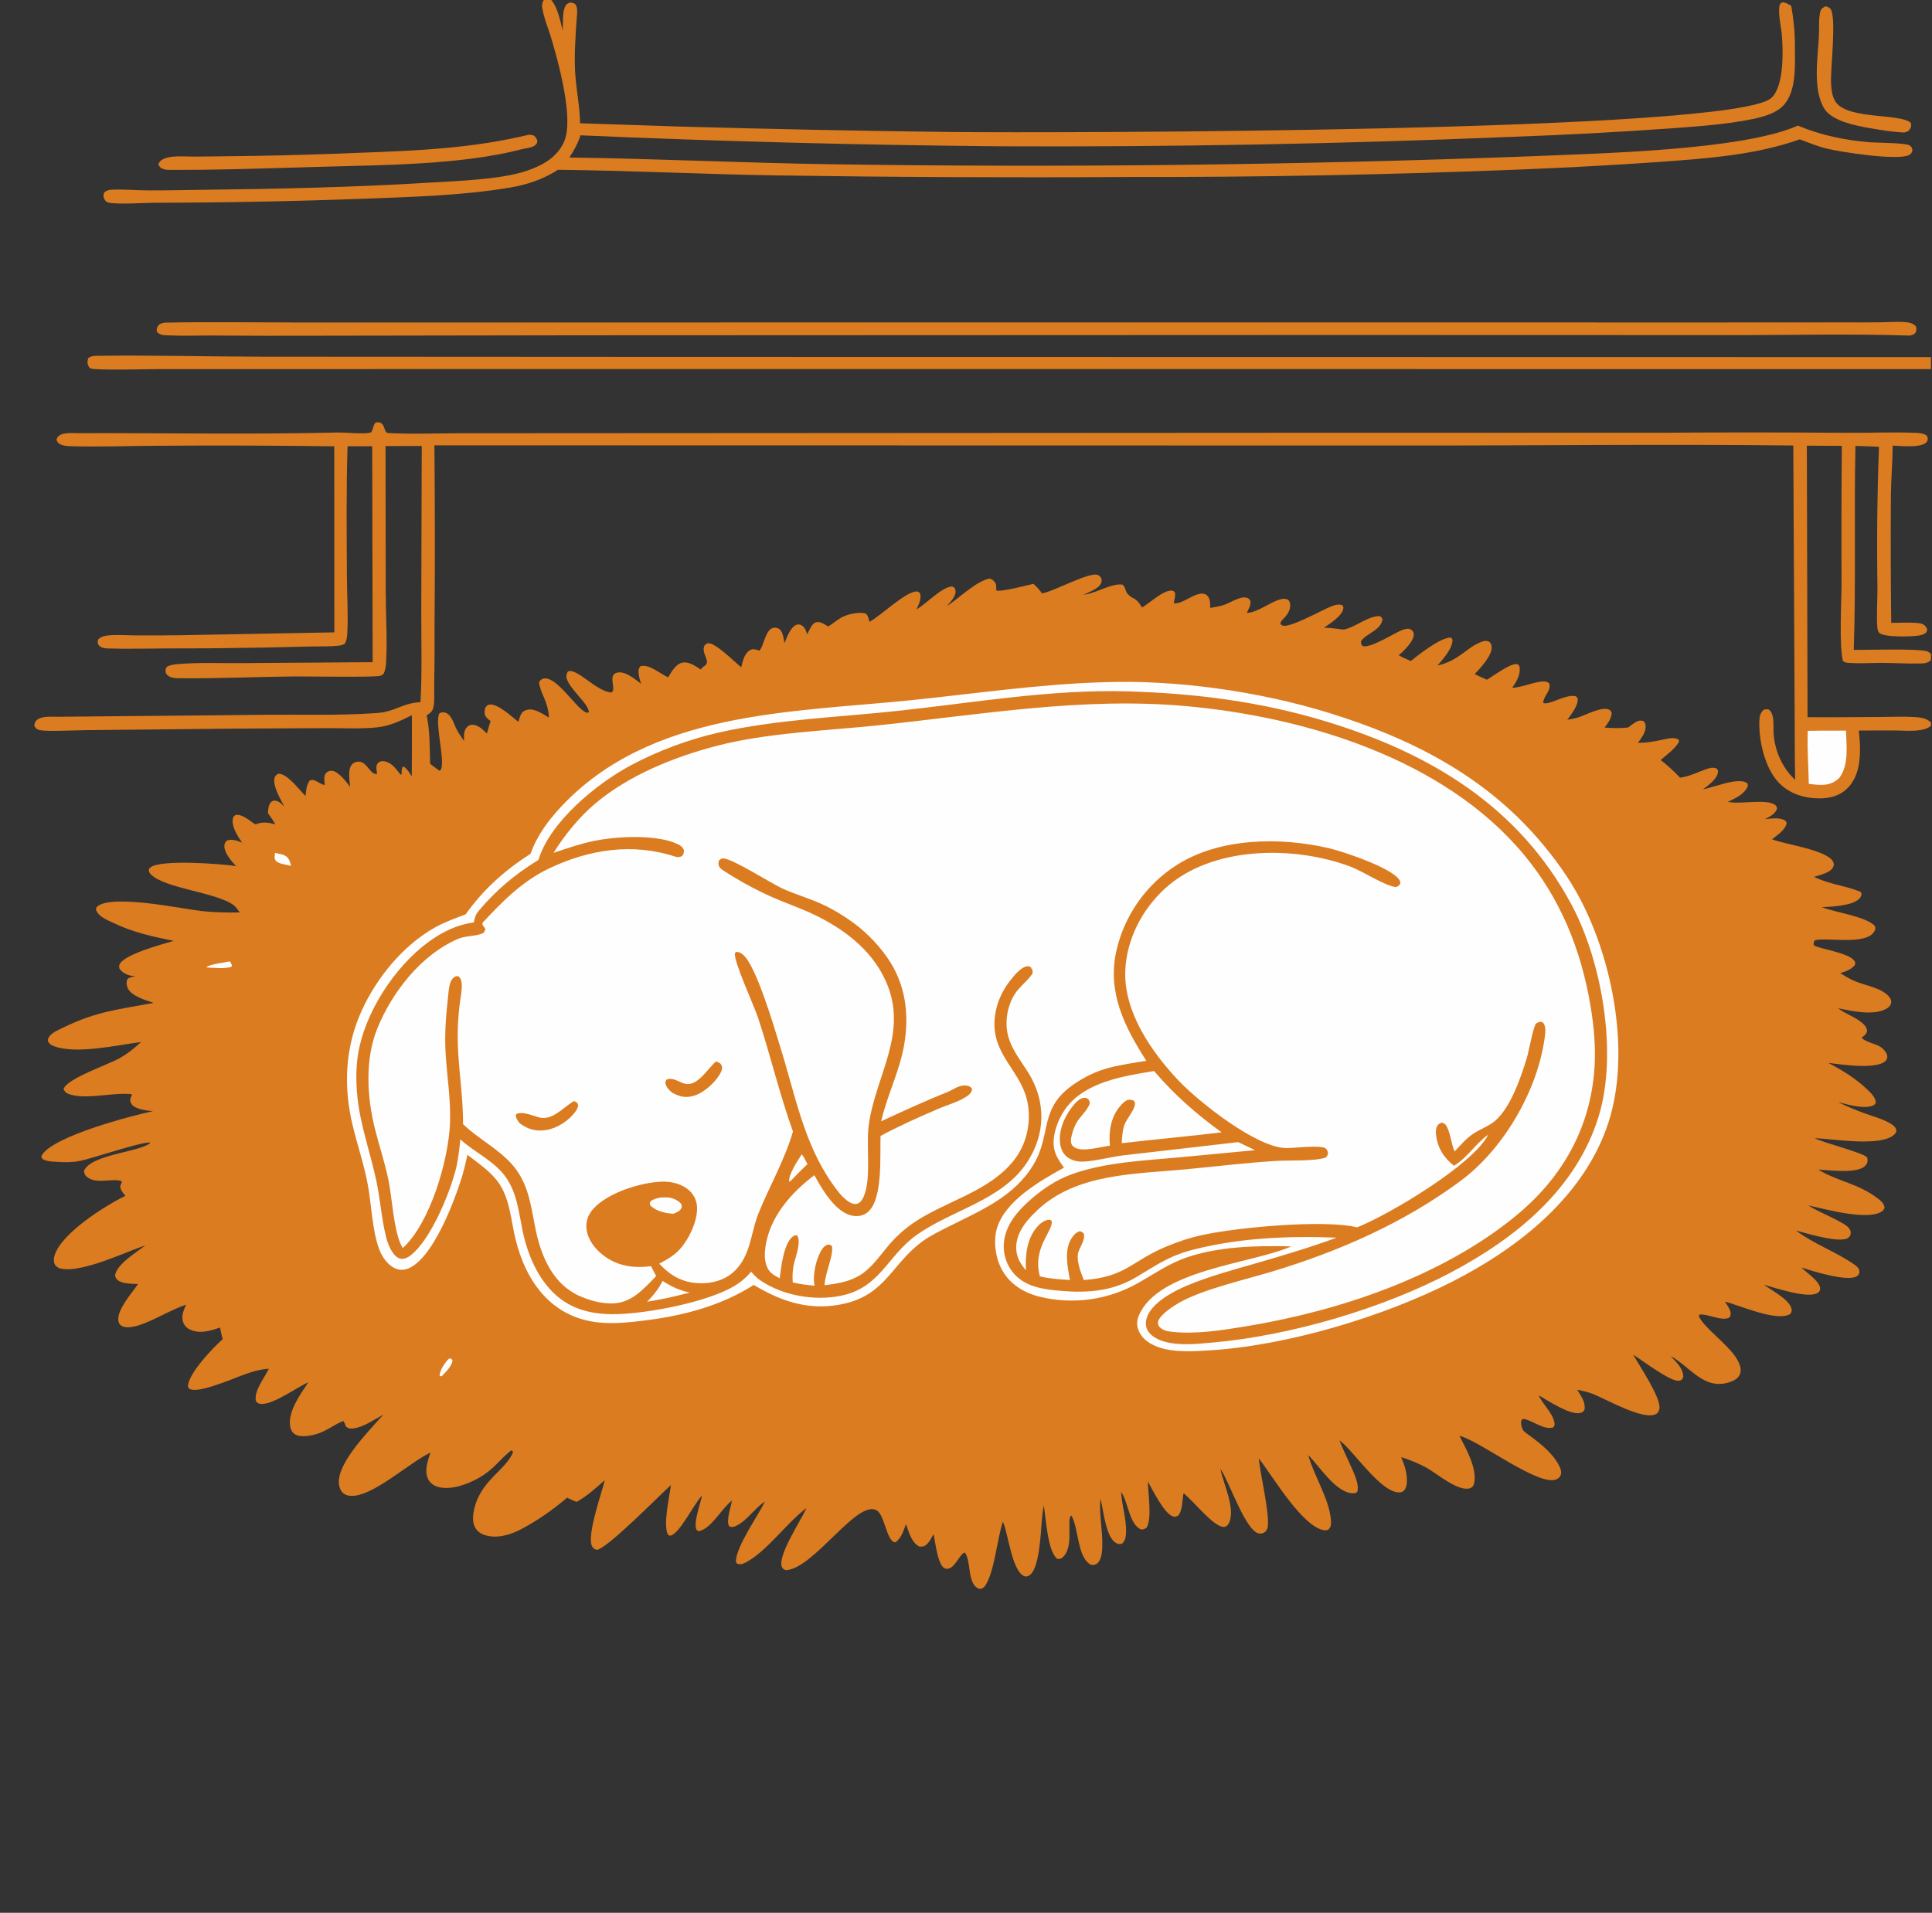 <svg xmlns="http://www.w3.org/2000/svg" fill="none" viewBox="0 0 103 102" height="102" width="103">
<rect x="0" y="0" width="103" height="102" fill="#333333" stroke="none"/>
<g clip-path="url(#clip0_25_739)">
<path fill="#DB7C20" d="M97.324 0.33C97.412 0.359 97.509 0.383 97.573 0.454C97.934 0.847 97.578 3.705 97.617 4.436C97.635 4.784 97.68 5.213 97.905 5.491C98.621 6.373 101.311 6.048 101.863 6.545C101.897 6.659 101.902 6.742 101.841 6.853C101.75 7.019 101.685 7.014 101.518 7.066C100.894 7.04 100.266 6.933 99.651 6.827C98.965 6.708 97.691 6.462 97.276 5.819C96.616 4.796 96.92 3.038 96.973 1.887C96.991 1.495 96.948 0.98 97.05 0.606C97.093 0.449 97.197 0.411 97.324 0.33Z"></path>
<path fill="#DB7C20" d="M28.207 7.182C28.282 7.185 28.361 7.204 28.435 7.216C28.562 7.302 28.587 7.358 28.646 7.493C28.635 7.621 28.639 7.651 28.535 7.74C28.368 7.886 28.005 7.907 27.789 7.964C24.653 8.784 20.478 8.8 17.219 8.891C14.462 8.968 11.708 9.072 8.949 9.059C8.882 9.053 8.856 9.053 8.784 9.035C8.589 8.985 8.535 8.942 8.439 8.771C8.462 8.718 8.48 8.669 8.517 8.624C8.657 8.449 8.991 8.375 9.201 8.355C9.623 8.315 10.085 8.356 10.511 8.352L13.604 8.313C15.441 8.281 17.278 8.226 19.114 8.149C22.239 8.034 25.149 7.918 28.207 7.182Z"></path>
<path fill="#DB7C20" d="M8.785 17.204C11.159 17.159 13.54 17.194 15.914 17.197L27.764 17.196L68.288 17.194L91.08 17.196L98.39 17.192C99.027 17.192 99.664 17.197 100.301 17.187C100.714 17.181 101.157 17.143 101.566 17.177C101.792 17.195 101.993 17.235 102.148 17.409C102.181 17.555 102.171 17.587 102.129 17.733C102.018 17.849 101.961 17.864 101.81 17.896C98.513 17.786 95.189 17.881 91.889 17.87L71.335 17.864L31.039 17.88L16.885 17.902C15.046 17.909 13.208 17.906 11.369 17.892C10.575 17.888 9.769 17.92 8.976 17.884C8.733 17.873 8.537 17.883 8.365 17.692C8.345 17.569 8.352 17.474 8.431 17.371C8.532 17.24 8.637 17.237 8.785 17.204Z"></path>
<path fill="#DB7C20" d="M102.944 19.682L28.461 19.68L8.515 19.683C7.978 19.681 5.103 19.759 4.834 19.648C4.758 19.617 4.726 19.543 4.696 19.471C4.643 19.344 4.662 19.215 4.71 19.092C4.87 18.961 5.124 18.974 5.323 18.972C8.204 18.938 11.094 19.016 13.976 19.02L35.885 19.032L102.944 19.043V19.682Z"></path>
<path fill="#DB7C20" d="M28.988 0H29.389C29.74 0.403 29.86 1.114 30.003 1.625C30.02 1.263 29.978 0.723 30.111 0.388C30.16 0.266 30.221 0.188 30.354 0.151C30.473 0.117 30.565 0.16 30.666 0.216C30.826 0.408 30.759 0.761 30.744 0.995C30.678 1.997 30.597 3.053 30.676 4.053C30.742 4.903 30.913 5.711 30.924 6.573L36.163 6.746C41.038 6.884 45.915 6.982 50.792 7.04C56.152 7.094 92.361 7.059 94.429 5.229C95.115 4.622 95.069 2.72 94.995 1.863C94.954 1.391 94.807 0.843 94.859 0.374C94.874 0.243 94.896 0.202 95.001 0.126C95.196 0.118 95.332 0.219 95.497 0.312C95.623 1.033 95.693 1.73 95.691 2.463C95.689 3.474 95.801 4.942 95.015 5.686C94.619 6.061 93.962 6.24 93.438 6.348C91.978 6.649 90.442 6.741 88.957 6.854C86.179 7.05 83.398 7.198 80.615 7.296C71.513 7.675 62.408 7.843 53.298 7.801C45.845 7.736 38.394 7.541 30.947 7.216C30.813 7.651 30.601 8.019 30.356 8.4C34.958 8.459 39.56 8.686 44.163 8.756C56.637 8.944 69.107 8.803 81.574 8.335C85.114 8.179 92.834 8.033 95.848 6.699C97.105 7.219 98.331 7.473 99.684 7.586C100.049 7.616 101.564 7.614 101.798 7.749C101.92 7.82 101.926 7.891 101.959 8.015C101.923 8.14 101.901 8.201 101.781 8.266C101.197 8.583 98.1 8.105 97.361 7.918C96.882 7.797 96.412 7.602 95.95 7.431C93.531 8.288 90.904 8.455 88.365 8.643C85.946 8.81 83.525 8.942 81.103 9.037C74.088 9.32 67.07 9.453 60.049 9.439C53.833 9.476 47.618 9.447 41.404 9.354C37.518 9.293 33.631 9.094 29.746 9.054C28.947 9.567 28.115 9.846 27.179 10.004C24.669 10.425 22.043 10.496 19.503 10.594C15.755 10.733 12.005 10.806 8.254 10.812C7.765 10.814 6.119 10.917 5.755 10.795C5.642 10.757 5.577 10.667 5.539 10.558C5.498 10.443 5.515 10.369 5.558 10.261C5.691 10.15 5.807 10.121 5.975 10.114C6.585 10.089 7.207 10.145 7.818 10.151C8.746 10.159 9.676 10.135 10.604 10.124C14.714 10.076 18.855 9.99 22.958 9.736C24.411 9.647 26.748 9.574 28.106 9.1C28.933 8.812 29.691 8.402 30.07 7.562C30.615 6.351 29.769 3.311 29.38 2.01C29.223 1.483 28.967 0.893 28.899 0.35C28.882 0.213 28.93 0.118 28.988 0Z"></path>
<path fill="#DB7C20" d="M17.82 23.8C14.646 23.757 11.472 23.747 8.298 23.771C6.792 23.779 5.27 23.838 3.765 23.794C3.585 23.788 3.36 23.775 3.2 23.684C3.083 23.617 3.054 23.565 3.013 23.442C3.109 23.012 3.827 23.101 4.174 23.099C8.776 23.084 13.389 23.175 17.989 23.064C18.457 23.052 19.358 23.17 19.764 23.061C19.869 23.032 19.89 22.644 20.026 22.533C20.581 22.409 20.416 23.074 20.689 23.09C21.927 23.162 23.201 23.104 24.442 23.103L69.243 23.078L88.678 23.075C91.939 23.054 95.2 23.056 98.461 23.079C99.674 23.087 100.904 23.034 102.114 23.081C102.294 23.088 102.523 23.102 102.679 23.202C102.765 23.258 102.753 23.303 102.779 23.397C102.757 23.483 102.761 23.533 102.692 23.596C102.358 23.904 101.341 23.771 100.904 23.764C100.898 24.637 100.821 25.509 100.809 26.382C100.792 28.659 100.798 30.936 100.826 33.213C101.322 33.216 101.877 33.17 102.367 33.24C102.502 33.26 102.621 33.331 102.693 33.45C102.757 33.556 102.744 33.6 102.71 33.707C102.591 33.827 102.454 33.866 102.29 33.891C101.894 33.951 100.466 33.999 100.185 33.746C100.13 33.697 100.102 33.578 100.092 33.506C100.029 33.063 100.097 31.857 100.092 31.327C100.053 28.826 100.08 26.327 100.173 23.828C99.756 23.799 99.336 23.793 98.918 23.779C98.84 27.402 98.95 31.038 98.829 34.657C99.568 34.66 102.182 34.577 102.725 34.728C102.812 34.752 102.877 34.814 102.943 34.872V35.199C102.751 35.383 102.552 35.376 102.302 35.381C101.644 35.395 100.982 35.35 100.323 35.348C99.746 35.346 99.13 35.394 98.557 35.346C98.424 35.334 98.347 35.335 98.25 35.243C98.043 34.42 98.175 32.123 98.177 31.157C98.166 28.696 98.171 26.236 98.193 23.775L96.328 23.766L96.365 38.244C97.662 38.257 98.962 38.237 100.258 38.233C100.87 38.231 101.502 38.198 102.111 38.239C102.435 38.261 102.752 38.307 102.975 38.562L102.942 38.7C102.784 38.846 102.542 38.909 102.335 38.938C101.92 38.997 101.466 38.958 101.047 38.953C100.398 38.949 99.749 38.951 99.1 38.958C99.125 39.214 99.15 39.471 99.159 39.728C99.183 40.532 99.098 41.417 98.503 42.023C98.107 42.427 97.581 42.569 97.028 42.574C96.219 42.582 95.416 42.338 94.84 41.745C94.094 40.977 93.757 39.49 93.796 38.442C93.804 38.201 93.841 38.026 94.017 37.858C94.16 37.811 94.177 37.809 94.321 37.848C94.611 38.123 94.535 38.648 94.551 39.026C94.59 39.98 95.005 40.94 95.705 41.585C95.673 40.274 95.689 38.964 95.675 37.652L95.605 23.757C88.588 23.672 81.529 23.769 74.506 23.757L23.16 23.747C23.189 26.939 23.192 30.13 23.167 33.322C23.174 34.397 23.168 35.472 23.149 36.547C23.143 36.904 23.181 37.389 23.103 37.733C23.057 37.937 22.913 38.04 22.747 38.148C22.929 39.006 22.904 39.86 22.932 40.732C23.099 40.854 23.264 40.981 23.43 41.105C23.847 40.931 23.134 38.538 23.426 38.036C23.535 37.985 23.621 37.967 23.742 38.004C24.089 38.112 24.193 38.623 24.35 38.906C24.466 39.117 24.606 39.317 24.739 39.517C24.738 39.292 24.709 39.014 24.854 38.825C24.933 38.723 25.022 38.654 25.156 38.648C25.467 38.631 25.757 38.91 25.957 39.114L26.153 38.447C26.04 38.361 25.903 38.267 25.857 38.126C25.822 38.021 25.831 37.814 25.889 37.717C25.945 37.621 26.016 37.574 26.129 37.568C26.569 37.543 27.289 38.221 27.636 38.492C27.678 38.355 27.718 38.192 27.79 38.068C27.866 37.937 27.997 37.871 28.141 37.842C28.502 37.767 28.967 38.087 29.265 38.266C29.211 37.351 28.837 37.062 28.734 36.397C28.782 36.299 28.84 36.226 28.951 36.193C29.625 35.993 30.624 37.656 31.188 37.965C31.286 38.019 31.286 38.016 31.397 37.981C31.387 37.534 30.379 36.758 30.213 36.185C30.169 36.029 30.204 35.945 30.277 35.807C30.753 35.598 31.748 36.842 32.579 36.93C32.848 36.83 32.538 36.267 32.697 36.004C32.748 35.92 32.849 35.873 32.944 35.86C33.375 35.8 33.858 36.223 34.182 36.464C34.117 36.293 34.076 36.131 34.051 35.95C34.029 35.785 34.032 35.67 34.137 35.533C34.568 35.37 35.207 35.94 35.622 36.118C35.803 35.829 36.008 35.422 36.367 35.34C36.728 35.257 37.074 35.522 37.362 35.702C37.422 35.618 37.458 35.576 37.547 35.521C37.952 35.27 37.349 34.87 37.56 34.416C37.624 34.364 37.667 34.307 37.753 34.299C38.137 34.266 39.15 35.286 39.514 35.581C39.6 35.261 39.673 34.855 39.981 34.673C40.141 34.579 40.273 34.63 40.436 34.679L40.495 34.697C40.6 34.552 40.65 34.4 40.713 34.233C40.804 33.991 40.92 33.574 41.201 33.486C41.308 33.452 41.444 33.474 41.537 33.536C41.744 33.673 41.777 34.067 41.823 34.293C41.948 34.001 42.133 33.45 42.455 33.322C42.534 33.29 42.608 33.289 42.684 33.322C42.909 33.419 42.955 33.61 43.037 33.823C43.092 33.706 43.147 33.589 43.21 33.476C43.287 33.338 43.377 33.204 43.547 33.176C43.761 33.141 43.977 33.306 44.151 33.409C44.381 33.271 44.586 33.094 44.815 32.954C45.147 32.75 45.754 32.624 46.14 32.708C46.298 32.836 46.292 32.968 46.357 33.156C46.931 32.866 48.386 31.435 48.929 31.547C49.007 31.563 49.019 31.61 49.063 31.67C49.112 31.984 48.987 32.216 48.863 32.494C49.402 32.185 50.206 31.305 50.758 31.271C50.865 31.324 50.911 31.336 50.936 31.467C50.996 31.785 50.657 32.105 50.475 32.329C51.106 31.913 52.042 30.992 52.748 30.851C52.874 30.886 52.91 30.905 53.001 30.999C53.123 31.127 53.115 31.264 53.11 31.428C53.109 31.445 53.108 31.463 53.108 31.481C53.318 31.592 54.773 31.203 55.096 31.133C55.276 31.291 55.413 31.445 55.55 31.642L55.6 31.631L55.681 31.611C56.276 31.473 58.053 30.521 58.485 30.651C58.62 30.692 58.641 30.724 58.716 30.834C58.728 30.922 58.743 31.002 58.709 31.088C58.586 31.396 58.033 31.58 57.752 31.719C57.813 31.709 57.874 31.697 57.934 31.686C58.531 31.58 59.257 31.101 59.84 31.174C60.021 31.309 59.983 31.533 60.127 31.681C60.463 32.028 60.504 31.781 60.888 32.394C61.287 32.17 62.048 31.426 62.504 31.498C62.581 31.51 62.594 31.552 62.641 31.608C62.673 31.821 62.599 31.969 62.578 32.175C63.098 32.199 63.555 31.677 64.074 31.653C64.175 31.648 64.284 31.682 64.355 31.754C64.538 31.938 64.514 32.176 64.516 32.416C64.753 32.375 65.008 32.339 65.237 32.264C65.548 32.162 66.118 31.786 66.443 31.868C66.579 31.902 66.594 31.939 66.665 32.05C66.699 32.255 66.554 32.497 66.473 32.684C67.063 32.659 67.68 32.119 68.257 31.961C68.426 31.915 68.538 31.91 68.694 31.998C68.751 32.082 68.773 32.126 68.782 32.231C68.806 32.495 68.663 32.74 68.489 32.924C68.436 32.979 68.383 33.031 68.337 33.092C68.269 33.184 68.262 33.174 68.277 33.294C68.314 33.322 68.327 33.336 68.374 33.356C68.74 33.515 70.522 32.508 70.955 32.343C71.156 32.267 71.367 32.189 71.575 32.28C71.619 32.365 71.632 32.358 71.614 32.461C71.542 32.865 70.884 33.258 70.578 33.479C70.586 33.479 70.594 33.479 70.602 33.478C70.914 33.457 71.576 33.587 71.669 33.567C72.288 33.432 72.941 32.835 73.567 32.855C73.663 32.918 73.663 32.927 73.704 33.036C73.607 33.619 72.865 33.765 72.562 34.183C72.557 34.321 72.56 34.331 72.634 34.447C73.038 34.596 74.273 33.794 74.706 33.617C74.855 33.555 75.063 33.478 75.216 33.569C75.314 33.627 75.367 33.704 75.371 33.819C75.386 34.2 74.836 34.709 74.57 34.944C74.778 35.063 74.999 35.153 75.218 35.249C75.639 34.903 76.838 33.958 77.363 34.002L77.438 34.112C77.435 34.603 76.937 35.127 76.642 35.489C77.836 35.211 78.189 34.494 79.051 34.203C79.205 34.152 79.284 34.17 79.426 34.241C79.484 34.325 79.51 34.373 79.522 34.477C79.574 34.947 78.921 35.622 78.621 35.947C78.832 36.057 79.053 36.149 79.27 36.246C79.615 36.055 80.531 35.337 80.891 35.422C80.962 35.439 80.972 35.483 81.01 35.539C81.081 35.975 80.853 36.34 80.617 36.681C81.178 36.646 81.66 36.395 82.201 36.343C82.354 36.329 82.472 36.34 82.595 36.442C82.712 36.844 82.276 37.108 82.275 37.485C82.569 37.631 83.487 36.992 84.007 37.126C84.051 37.168 84.098 37.193 84.109 37.256C84.164 37.591 83.747 38.127 83.556 38.383C83.758 38.346 83.965 38.313 84.161 38.249C84.529 38.129 85.38 37.68 85.749 37.827C85.876 37.877 85.881 37.91 85.926 38.029C85.887 38.348 85.733 38.549 85.545 38.797C85.968 38.833 86.377 38.838 86.8 38.795C86.913 38.707 87.028 38.62 87.147 38.541C87.298 38.441 87.416 38.403 87.598 38.443C87.685 38.525 87.711 38.542 87.728 38.666C87.779 39.018 87.515 39.338 87.325 39.607C87.804 39.62 88.201 39.533 88.668 39.439C88.928 39.386 89.263 39.289 89.5 39.447L89.517 39.537C89.333 39.914 88.845 40.258 88.531 40.527C88.908 40.821 89.242 41.121 89.567 41.472C89.629 41.461 89.689 41.449 89.75 41.437C90.152 41.358 90.499 41.182 90.881 41.046C91.102 40.967 91.312 40.885 91.536 40.99C91.576 41.062 91.6 41.077 91.59 41.164C91.544 41.564 91.077 41.864 90.789 42.096C91.192 41.999 91.584 41.87 91.984 41.766C92.28 41.689 92.872 41.567 93.131 41.752C93.195 41.798 93.176 41.847 93.182 41.918C92.988 42.369 92.528 42.561 92.115 42.761C92.171 42.77 92.228 42.776 92.285 42.784C92.88 42.863 94.142 42.617 94.592 42.895C94.714 42.97 94.716 42.997 94.74 43.126C94.63 43.422 94.347 43.544 94.087 43.686C94.389 43.648 94.773 43.594 95.065 43.703C95.179 43.746 95.21 43.78 95.253 43.891C95.173 44.276 94.759 44.518 94.473 44.755C95.147 45.026 97.406 45.323 97.728 45.95C97.782 46.056 97.776 46.145 97.724 46.248C97.571 46.55 97.001 46.665 96.71 46.755C97.491 47.156 98.411 47.223 99.218 47.571L99.242 47.701C99.215 47.801 99.195 47.854 99.12 47.93C98.746 48.304 97.637 48.354 97.132 48.375C97.861 48.666 99.507 48.868 99.964 49.389C99.989 49.511 99.996 49.537 99.933 49.653C99.513 50.438 97.377 49.966 96.75 50.141C96.733 50.174 96.698 50.238 96.69 50.274C96.689 50.279 96.685 50.378 96.694 50.392C96.811 50.573 98.479 50.773 98.839 51.207C98.92 51.304 98.907 51.33 98.897 51.448C98.72 51.689 98.388 51.816 98.109 51.89C98.37 52.061 98.639 52.217 98.928 52.336C99.473 52.56 100.293 52.68 100.691 53.126C100.786 53.23 100.839 53.334 100.822 53.478C100.807 53.596 100.711 53.702 100.613 53.764C99.929 54.191 98.735 53.914 97.993 53.766C98.414 54.086 98.964 54.244 99.346 54.608C99.472 54.727 99.532 54.828 99.54 55.004C99.487 55.149 99.425 55.2 99.307 55.29C99.294 55.3 99.28 55.31 99.266 55.32L99.287 55.382C99.555 55.588 99.898 55.635 100.193 55.79C100.358 55.877 100.584 56.1 100.611 56.295C100.627 56.413 100.606 56.494 100.518 56.578C100.017 57.052 98.153 56.761 97.477 56.68C98.213 57.069 98.943 57.515 99.547 58.095C99.738 58.279 99.996 58.517 100.004 58.798C99.974 58.852 99.964 58.893 99.907 58.925C99.435 59.188 98.459 58.891 97.978 58.762C98.425 58.981 98.882 59.177 99.35 59.348C99.826 59.525 100.423 59.672 100.844 59.949C100.983 60.04 101.067 60.126 101.105 60.293C101.085 60.377 101.068 60.419 101.005 60.483C100.314 61.187 97.688 60.721 96.743 60.694C97.282 60.96 99.279 61.459 99.517 61.7C99.569 61.753 99.563 61.817 99.564 61.887C99.566 62.009 99.511 62.099 99.425 62.181C98.989 62.601 97.506 62.394 96.936 62.37L96.963 62.386C97.972 62.993 99.085 63.118 100.103 63.903C100.283 64.042 100.442 64.17 100.472 64.405C100.422 64.512 100.405 64.553 100.3 64.617C99.52 65.094 97.282 64.472 96.401 64.277C96.951 64.624 97.569 64.851 98.132 65.173C98.332 65.286 98.639 65.449 98.665 65.701C98.677 65.815 98.635 65.923 98.547 65.996C98.131 66.338 96.252 65.746 95.752 65.62C96.694 66.332 97.85 66.738 98.822 67.406C98.947 67.492 99.124 67.619 99.13 67.788C99.135 67.902 99.094 67.99 98.998 68.054C98.504 68.376 96.566 67.765 96.036 67.586C96.301 67.864 97.02 68.317 97.038 68.711C97.042 68.814 96.988 68.895 96.901 68.948C96.37 69.269 94.595 68.661 94.034 68.509C94.43 68.796 95.435 69.316 95.514 69.812C95.534 69.934 95.503 69.977 95.44 70.072C94.72 70.501 92.746 69.605 91.959 69.408C92.066 69.573 92.221 69.776 92.258 69.97C92.283 70.099 92.264 70.154 92.196 70.262C91.778 70.468 91.084 70.063 90.614 70.096L90.564 70.169C90.802 70.776 92.113 71.672 92.586 72.448C92.726 72.679 92.867 72.991 92.767 73.263C92.681 73.499 92.435 73.632 92.21 73.705C90.834 74.154 90.105 72.871 89.07 72.315L89.144 72.396C89.421 72.697 89.757 73.008 89.738 73.45C89.675 73.56 89.664 73.594 89.53 73.626C89.095 73.727 87.517 72.51 87.063 72.236C87.372 72.776 88.571 74.553 88.468 75.124C88.445 75.248 88.394 75.348 88.278 75.408C87.613 75.757 85.635 74.615 84.945 74.342C84.663 74.23 84.383 74.166 84.085 74.111C84.287 74.447 84.537 74.759 84.475 75.173C84.394 75.288 84.38 75.317 84.234 75.349C83.697 75.465 82.514 74.686 82.03 74.403C82.244 74.886 82.772 75.337 82.87 75.853C82.894 75.978 82.876 76.022 82.803 76.12C82.337 76.255 81.806 75.826 81.369 75.698C81.257 75.665 81.233 75.644 81.128 75.705C81.093 75.798 81.087 75.864 81.099 75.961C81.122 76.132 81.171 76.275 81.314 76.38C81.943 76.842 82.669 77.361 83.065 78.054C83.157 78.216 83.28 78.463 83.207 78.654C83.168 78.756 83.087 78.832 82.99 78.879C82.093 79.314 78.986 76.901 77.871 76.583C77.849 76.577 77.827 76.571 77.805 76.565C78.142 77.222 78.79 78.353 78.58 79.13C78.553 79.226 78.499 79.304 78.407 79.344C77.795 79.613 76.575 78.553 76.06 78.271C75.621 78.03 75.177 77.855 74.701 77.701C74.778 77.898 74.857 78.095 74.914 78.299C74.994 78.587 75.086 79.174 74.889 79.435C74.82 79.526 74.746 79.576 74.629 79.583C73.645 79.642 72.19 77.4 71.449 76.837C71.436 76.827 71.422 76.817 71.409 76.807C71.572 77.235 71.781 77.649 71.967 78.068C72.124 78.425 72.504 79.173 72.356 79.557C72.274 79.612 72.274 79.627 72.167 79.63C71.251 79.656 70.344 78.186 69.747 77.591C70.053 78.728 70.95 80.052 70.962 81.211C70.963 81.379 70.923 81.457 70.808 81.577C70.734 81.596 70.666 81.612 70.589 81.6C69.425 81.415 67.854 78.718 67.107 77.767C67.213 78.75 67.654 80.517 67.595 81.357C67.585 81.494 67.529 81.639 67.407 81.715C67.309 81.775 67.226 81.79 67.115 81.771C66.408 81.645 65.544 79.041 65.101 78.387C65.089 78.37 65.076 78.353 65.064 78.335C65.208 79.103 65.918 80.511 65.495 81.257C65.448 81.339 65.379 81.404 65.285 81.42C64.765 81.513 63.602 80.007 63.099 79.626C63.023 79.986 63.054 80.522 62.821 80.814C62.706 80.875 62.665 80.907 62.53 80.862C62.057 80.706 61.453 79.451 61.196 79.005C61.2 79.593 61.427 80.991 61.13 81.458C61.008 81.541 60.988 81.553 60.842 81.561C60.217 81.315 60.149 80.141 59.801 79.6C59.79 79.584 59.779 79.569 59.769 79.553C59.803 80.277 60.059 80.995 60.032 81.719C60.024 81.947 59.996 82.159 59.82 82.317C59.688 82.345 59.648 82.352 59.52 82.29C58.944 82.01 58.827 80.49 58.667 79.91C58.589 80.758 58.79 81.613 58.766 82.466C58.757 82.755 58.73 83.19 58.481 83.381C58.376 83.462 58.284 83.456 58.16 83.442C57.41 83.044 57.518 81.456 57.108 80.805C56.838 81.085 57.283 82.465 56.662 83.037C56.558 83.133 56.502 83.136 56.366 83.126C55.849 82.738 55.76 80.946 55.649 80.283C55.519 80.903 55.525 81.568 55.451 82.199C55.4 82.624 55.277 83.784 54.864 84.014C54.767 84.068 54.682 84.089 54.579 84.038C53.952 83.728 53.754 81.834 53.493 81.208C53.484 81.188 53.475 81.168 53.467 81.148C53.157 82.054 53.022 83.818 52.517 84.568C52.44 84.682 52.365 84.702 52.237 84.73C51.546 84.554 51.795 83.248 51.44 82.789C51.179 82.842 50.956 83.526 50.605 83.634C50.491 83.67 50.403 83.672 50.305 83.593C49.978 83.325 49.864 82.239 49.772 81.805C49.668 81.986 49.558 82.218 49.402 82.359C49.277 82.472 49.172 82.479 49.011 82.472C48.589 82.248 48.448 81.692 48.303 81.269C48.169 81.616 48.054 82.025 47.737 82.246C47.291 82.235 47.178 80.916 46.809 80.596C45.819 79.74 43.406 83.676 41.895 83.73C41.787 83.684 41.725 83.664 41.679 83.541C41.458 82.946 42.694 81.08 42.965 80.483L42.993 80.419C41.951 81.192 40.867 82.747 39.747 83.324C39.58 83.409 39.467 83.442 39.288 83.381L39.233 83.261C39.253 82.448 40.388 80.878 40.78 80.071C40.227 80.423 39.777 81.158 39.187 81.391C39.057 81.442 38.998 81.439 38.871 81.389C38.699 81.094 38.965 80.362 39.024 80.02C38.462 80.441 37.939 81.498 37.268 81.65C37.214 81.632 37.167 81.632 37.137 81.58C36.943 81.244 37.353 80.145 37.428 79.751C37.015 80.164 36.244 81.76 35.761 81.884C35.688 81.903 35.663 81.865 35.604 81.828C35.344 81.275 35.692 79.831 35.767 79.191C35.11 79.787 32.44 82.515 31.827 82.648C31.698 82.608 31.645 82.595 31.572 82.469C31.253 81.919 32.078 79.627 32.241 78.933C31.766 79.346 31.299 79.782 30.744 80.086C30.568 80.024 30.403 79.945 30.235 79.864C29.497 80.496 28.592 81.133 27.725 81.574C27.154 81.865 26.432 82.069 25.805 81.843C25.588 81.765 25.408 81.622 25.31 81.41C25.181 81.13 25.209 80.782 25.276 80.489C25.634 78.921 26.965 78.406 27.359 77.428L27.267 77.333C26.628 77.822 26.367 78.326 25.55 78.798C24.958 79.139 24.029 79.489 23.346 79.287C23.129 79.223 22.941 79.094 22.834 78.89C22.604 78.447 22.805 77.896 22.949 77.457C21.812 78.014 20.094 79.609 18.924 79.758C18.714 79.785 18.471 79.77 18.302 79.627C18.149 79.497 18.076 79.286 18.065 79.09C18.002 77.957 19.706 76.271 20.436 75.436C19.958 75.695 19.409 76.085 18.867 76.169C18.704 76.195 18.586 76.182 18.451 76.079C18.408 75.969 18.373 75.873 18.304 75.776C17.808 75.963 17.401 76.318 16.881 76.469C16.553 76.564 16.031 76.674 15.726 76.483C15.579 76.39 15.507 76.25 15.474 76.084C15.321 75.291 16.02 74.341 16.438 73.712C15.803 73.99 14.578 74.906 13.913 74.865C13.783 74.857 13.737 74.817 13.648 74.728C13.508 74.201 14.108 73.459 14.333 72.989C13.446 73.042 12.677 73.461 11.85 73.742C11.502 73.861 10.44 74.263 10.101 74.058C10.04 74.021 10.038 73.957 10.017 73.893C10.104 73.175 11.336 71.89 11.873 71.409C11.813 71.206 11.774 70.996 11.73 70.789C11.232 70.969 10.65 71.142 10.139 70.904C9.96 70.821 9.829 70.692 9.764 70.503C9.648 70.165 9.788 69.874 9.923 69.57C9.91 69.575 9.898 69.58 9.885 69.584C9.124 69.85 8.443 70.272 7.695 70.567C7.381 70.691 6.79 70.889 6.48 70.7C6.374 70.635 6.322 70.538 6.307 70.417C6.235 69.835 7.045 68.932 7.36 68.472C7.042 68.453 6.654 68.469 6.365 68.321C6.221 68.247 6.178 68.169 6.132 68.018C6.221 67.411 7.275 66.784 7.747 66.409C6.639 66.784 4.406 67.869 3.274 67.656C3.131 67.629 2.985 67.548 2.918 67.414C2.841 67.26 2.87 67.061 2.923 66.905C3.33 65.719 5.608 64.296 6.685 63.768C6.603 63.671 6.504 63.55 6.452 63.434C6.372 63.255 6.435 63.17 6.509 63.011C6.114 62.773 5.191 63.183 4.658 62.777C4.532 62.68 4.49 62.584 4.478 62.431C4.867 61.537 7.571 61.425 8.021 60.93C7.638 60.843 4.868 61.798 4.209 61.917C3.799 61.992 3.4 61.981 2.985 61.953C2.787 61.939 2.545 61.936 2.361 61.853C2.251 61.804 2.247 61.783 2.204 61.677C2.222 61.607 2.211 61.629 2.261 61.557C2.949 60.568 6.872 59.532 8.155 59.25C7.882 59.229 7.597 59.197 7.34 59.099C7.147 59.025 7.034 58.947 6.949 58.75C6.944 58.636 6.944 58.567 6.997 58.463C7.011 58.436 7.025 58.409 7.04 58.382L7.027 58.354C6.074 58.219 4.567 58.679 3.645 58.331C3.499 58.275 3.453 58.208 3.389 58.07C3.562 57.521 5.767 56.766 6.332 56.453C6.777 56.207 7.148 55.912 7.519 55.566C6.235 55.73 4.097 56.229 2.894 55.794C2.716 55.729 2.626 55.671 2.546 55.497C2.56 55.396 2.575 55.344 2.639 55.26C2.807 55.039 3.176 54.891 3.419 54.773C5.17 53.924 6.348 53.827 8.188 53.48C7.781 53.341 7.017 53.121 6.818 52.709C6.743 52.555 6.728 52.39 6.783 52.229C6.882 52.115 6.99 52.108 7.131 52.081L7.193 52.07L7.163 52.048C7.102 52.049 7.089 52.052 7.02 52.038C6.759 51.987 6.508 51.87 6.366 51.642C6.358 51.562 6.338 51.502 6.374 51.426C6.628 50.886 8.639 50.355 9.261 50.172C8.111 49.94 7.072 49.713 6.01 49.2C5.684 49.042 5.244 48.876 5.117 48.508C5.129 48.438 5.12 48.4 5.175 48.35C5.935 47.657 9.701 48.466 10.749 48.582C11.43 48.657 12.097 48.665 12.781 48.657C12.687 48.526 12.587 48.369 12.458 48.271C11.546 47.581 8.781 47.384 8.038 46.622C7.949 46.531 7.938 46.472 7.936 46.349C7.966 46.303 7.964 46.299 8.015 46.258C8.561 45.818 11.746 46.06 12.588 46.184C12.348 45.943 11.931 45.452 11.963 45.087C11.977 44.938 12.008 44.913 12.111 44.818C12.41 44.726 12.63 44.831 12.908 44.934C12.688 44.623 12.348 44.097 12.41 43.687C12.432 43.541 12.457 43.532 12.57 43.454C12.967 43.418 13.286 43.767 13.614 43.959C13.629 43.954 13.645 43.949 13.661 43.944C14.056 43.808 14.285 43.861 14.678 43.958C14.561 43.747 14.418 43.551 14.282 43.353C14.301 43.183 14.306 42.949 14.419 42.809C14.469 42.746 14.529 42.702 14.61 42.696C14.848 42.677 14.996 42.862 15.155 43.012C14.977 42.651 14.513 41.881 14.642 41.471C14.681 41.346 14.736 41.319 14.839 41.257C15.332 41.25 15.943 42.117 16.288 42.443C16.314 42.134 16.34 41.902 16.499 41.633C16.785 41.473 17.007 41.831 17.316 41.857L17.309 41.793L17.3 41.701C17.282 41.526 17.264 41.352 17.398 41.21C17.479 41.125 17.602 41.089 17.717 41.104C18.047 41.147 18.474 41.7 18.666 41.958C18.639 41.62 18.519 41.012 18.783 40.742C18.868 40.655 18.999 40.616 19.118 40.615C19.461 40.615 19.619 40.986 19.841 41.185C19.927 41.262 19.996 41.275 20.106 41.27C20.093 41.196 20.081 41.122 20.071 41.048C20.052 40.892 20.065 40.787 20.167 40.66C20.276 40.602 20.351 40.577 20.477 40.594C20.742 40.632 20.968 40.821 21.128 41.025L21.346 41.297L21.41 41.299C21.413 41.15 21.399 41.023 21.466 40.887L21.562 40.9C21.736 41.045 21.834 41.212 21.952 41.402C21.962 40.315 21.965 39.227 21.958 38.14C21.363 38.432 20.8 38.709 20.132 38.783C19.267 38.879 18.351 38.827 17.481 38.829L12.566 38.853L4.574 38.936C4.03 38.938 2.555 39.019 2.14 38.938C1.983 38.907 1.922 38.848 1.832 38.721C1.837 38.594 1.85 38.521 1.938 38.423C2.178 38.156 2.782 38.229 3.113 38.222L14.265 38.116C16.093 38.101 17.946 38.155 19.771 38.044C20.037 38.028 20.328 38.014 20.588 37.949C21.306 37.769 21.575 37.499 22.417 37.439C22.509 35.81 22.455 34.148 22.459 32.516L22.484 23.781L20.553 23.787L20.565 31.594C20.569 32.822 20.652 34.097 20.584 35.319C20.572 35.528 20.546 35.722 20.462 35.915C20.402 35.976 20.363 36.01 20.279 36.037C19.998 36.128 16.321 36.065 15.672 36.071C13.642 36.092 11.599 36.188 9.57 36.169C9.4 36.168 9.181 36.16 9.028 36.075C8.924 36.017 8.85 35.94 8.828 35.82C8.816 35.752 8.835 35.617 8.886 35.574C9.035 35.45 9.308 35.43 9.494 35.413C10.607 35.315 11.782 35.372 12.9 35.36L19.867 35.311L19.843 23.798L18.529 23.797C18.455 26.121 18.483 28.462 18.495 30.787C18.5 31.766 18.568 32.772 18.516 33.748C18.506 33.95 18.489 34.145 18.386 34.322C18.266 34.396 18.17 34.418 18.03 34.433C17.582 34.482 17.108 34.462 16.657 34.472L14.017 34.533C12.331 34.564 10.645 34.579 8.959 34.577C7.895 34.582 6.814 34.613 5.753 34.579C5.538 34.572 5.392 34.547 5.241 34.384C5.204 34.25 5.195 34.232 5.235 34.1C5.384 33.949 5.554 33.906 5.761 33.885C6.237 33.837 6.752 33.88 7.233 33.883C8.046 33.888 8.859 33.884 9.673 33.873L17.825 33.721L17.82 23.8Z"></path>
<path fill="#FEFEFE" d="M12.245 51.264C12.304 51.33 12.332 51.401 12.37 51.481L12.33 51.558C11.959 51.673 11.476 51.605 11.091 51.596L10.995 51.575C11.269 51.394 11.903 51.349 12.245 51.264Z"></path>
<path fill="#FEFEFE" d="M23.941 72.441L24.073 72.464L24.125 72.561C24.064 72.884 23.775 73.143 23.559 73.378C23.485 73.398 23.528 73.397 23.434 73.353C23.466 73.029 23.719 72.666 23.941 72.441Z"></path>
<path fill="#FEFEFE" d="M14.661 45.485C14.825 45.522 15.083 45.551 15.223 45.643C15.426 45.776 15.456 45.95 15.52 46.172C15.304 46.117 14.854 46.069 14.708 45.902C14.6 45.779 14.649 45.634 14.661 45.485Z"></path>
<path fill="#FEFEFE" d="M42.746 61.552C42.869 61.703 42.955 61.909 43.047 62.082C42.74 62.36 42.456 62.665 42.166 62.96L42.077 63.024C42.009 62.646 42.538 61.874 42.746 61.552Z"></path>
<path fill="#FEFEFE" d="M35.327 68.305C35.795 68.61 36.224 68.809 36.771 68.928C36.422 69.023 36.069 69.102 35.717 69.184C35.315 69.275 34.906 69.342 34.5 69.417C34.843 69.066 35.104 68.742 35.327 68.305Z"></path>
<path fill="#FEFEFE" d="M35.208 63.859C35.348 63.85 35.492 63.845 35.632 63.858C35.882 63.88 36.145 64.006 36.311 64.193C36.331 64.263 36.363 64.314 36.34 64.387C36.273 64.587 36.071 64.652 35.893 64.726C35.456 64.689 35.019 64.599 34.684 64.298C34.635 64.175 34.629 64.184 34.681 64.064C34.84 63.933 35.012 63.905 35.208 63.859Z"></path>
<path fill="#FEFEFE" d="M96.377 38.973C97.056 38.955 97.737 38.964 98.417 38.96C98.436 39.781 98.581 40.801 98.051 41.491C98.025 41.514 97.998 41.537 97.971 41.559C97.501 41.946 96.993 41.864 96.431 41.803C96.416 40.865 96.339 39.91 96.377 38.973Z"></path>
<path fill="#FEFEFE" d="M58.81 36.38C62.699 36.237 67.121 36.865 70.84 38.012C75.153 39.342 79.069 41.318 82.048 44.785C82.898 45.774 83.654 46.815 84.26 47.972C86.006 51.306 86.923 56.183 85.764 59.814C84.513 63.737 81.005 66.516 77.456 68.328C73.739 70.225 68.6 71.763 64.433 72.012C63.581 72.063 62.62 72.124 61.8 71.851C61.364 71.706 60.932 71.444 60.73 71.015C60.594 70.724 60.589 70.451 60.713 70.156C61.739 67.707 66.751 67.389 68.843 66.465C67.033 66.414 64.975 66.461 63.245 67.06C62.342 67.373 61.566 67.908 60.743 68.379C60.643 68.437 60.542 68.492 60.44 68.545C60.338 68.598 60.235 68.649 60.13 68.697C60.026 68.745 59.92 68.791 59.814 68.834C59.707 68.877 59.599 68.917 59.491 68.955C59.382 68.993 59.272 69.028 59.162 69.06C59.052 69.093 58.941 69.123 58.829 69.15C58.717 69.177 58.605 69.202 58.492 69.224C58.379 69.245 58.265 69.264 58.151 69.281C58.038 69.297 57.923 69.311 57.809 69.322C57.694 69.332 57.58 69.341 57.465 69.346C57.35 69.351 57.235 69.354 57.12 69.353C57.005 69.353 56.89 69.35 56.775 69.345C56.66 69.339 56.545 69.33 56.431 69.319C56.316 69.308 56.202 69.294 56.088 69.277C55.974 69.26 55.861 69.241 55.748 69.219C55.635 69.196 55.523 69.171 55.411 69.144C54.579 68.933 53.857 68.489 53.426 67.729C53.079 67.115 52.944 66.201 53.146 65.512C53.579 64.029 55.463 62.963 56.724 62.265C56.485 61.932 56.263 61.626 56.192 61.211C56.079 60.539 56.412 59.662 56.806 59.12C57.846 57.688 59.905 57.38 61.527 57.113C62.593 58.366 63.797 59.422 65.127 60.383C63.354 60.595 61.578 60.758 59.805 60.96C59.822 60.637 59.834 60.321 59.936 60.011C60.052 59.657 60.539 59.159 60.508 58.806C60.502 58.74 60.453 58.719 60.408 58.678C60.326 58.657 60.236 58.629 60.152 58.648C59.985 58.686 59.812 58.869 59.707 58.995C59.212 59.585 59.103 60.353 59.172 61.093C58.691 61.152 57.744 61.436 57.32 61.204C57.211 61.145 57.134 61.074 57.107 60.949C57.073 60.796 57.112 60.633 57.151 60.485C57.387 59.586 57.779 59.513 58.068 58.928C58.125 58.813 58.091 58.761 58.051 58.65C57.96 58.569 57.926 58.528 57.793 58.544C57.606 58.566 57.442 58.694 57.322 58.829C56.831 59.383 56.439 60.166 56.511 60.919C56.539 61.217 56.646 61.5 56.885 61.691C57.124 61.882 57.442 61.954 57.742 61.944C58.321 61.926 59.251 61.688 59.886 61.61L66.013 60.904L66.913 61.333L62.917 61.712C61.028 61.887 58.879 61.973 57.092 62.635C56.329 62.918 55.665 63.354 55.048 63.88C54.304 64.512 53.58 65.301 53.516 66.328C53.513 66.364 53.512 66.401 53.512 66.437C53.511 66.474 53.512 66.511 53.513 66.547C53.514 66.584 53.517 66.62 53.52 66.657C53.523 66.693 53.527 66.73 53.532 66.766C53.537 66.802 53.543 66.838 53.55 66.874C53.557 66.91 53.565 66.946 53.573 66.982C53.582 67.017 53.591 67.053 53.602 67.088C53.612 67.123 53.623 67.158 53.635 67.192C53.647 67.227 53.66 67.261 53.674 67.295C53.688 67.329 53.702 67.363 53.718 67.396C53.733 67.429 53.749 67.462 53.766 67.494C53.783 67.527 53.801 67.559 53.82 67.59C53.839 67.622 53.858 67.653 53.878 67.683C53.898 67.714 53.919 67.744 53.941 67.773C53.963 67.803 53.985 67.832 54.008 67.86C54.031 67.889 54.055 67.916 54.08 67.944C54.65 68.571 55.474 68.729 56.278 68.809C57.829 68.963 59.221 68.914 60.6 68.09C61.749 67.403 62.366 66.948 63.704 66.615C66.152 66.004 68.749 65.896 71.26 65.999C69.83 66.525 68.371 66.958 66.908 67.38C65.69 67.732 64.439 68.065 63.27 68.56C62.556 68.861 61.441 69.449 61.156 70.222C61.074 70.443 61.06 70.691 61.164 70.907C61.311 71.214 61.673 71.413 61.983 71.513C62.815 71.782 63.823 71.665 64.682 71.588C68.795 71.22 73.698 69.787 77.351 67.855C80.827 66.016 84.056 63.394 85.238 59.5C86.249 56.17 85.415 51.293 83.785 48.246C80.984 43.009 76.259 40.17 70.718 38.478C67.224 37.412 63.69 36.964 60.048 36.866C55.98 36.757 51.871 37.478 47.835 37.911C44.693 38.248 41.437 38.362 38.35 39.056C36.725 39.421 35.078 40.037 33.609 40.823C31.805 41.79 29.318 43.828 28.705 45.855C27.462 46.618 26.443 47.467 25.506 48.589C25.363 48.761 25.323 48.895 25.278 49.112C25.273 49.136 25.268 49.161 25.263 49.186C24.517 49.294 23.872 49.559 23.235 49.963C21.32 51.179 19.658 53.615 19.166 55.811C18.966 56.703 18.962 57.624 19.058 58.53C19.221 60.043 19.739 61.453 20.056 62.931C20.271 63.929 20.336 64.971 20.582 65.959C20.652 66.241 20.755 66.525 20.918 66.766C21.032 66.937 21.187 67.11 21.407 67.127C21.578 67.14 21.746 67.053 21.878 66.952C22.942 66.145 23.943 63.715 24.288 62.403C24.429 61.867 24.481 61.307 24.543 60.757C25.305 61.457 26.306 61.878 26.933 62.729C27.548 63.564 27.65 64.579 27.847 65.564C28.105 66.851 28.666 68.217 29.676 69.096C30.727 70.011 32.031 70.149 33.37 70.052C34.987 69.936 37.667 69.413 39.072 68.622C39.459 68.404 39.758 68.147 40.047 67.812C40.191 67.992 40.346 68.143 40.535 68.274C41.713 69.083 43.397 69.378 44.79 69.104C46.937 68.681 47.274 66.998 48.855 65.866C50.752 64.508 53.425 64.018 54.761 61.975C55.744 60.473 55.771 58.746 54.837 57.227C54.411 56.534 53.859 55.888 53.706 55.066C53.562 54.291 53.769 53.356 54.293 52.752C54.541 52.467 54.837 52.227 55.048 51.911C55.06 51.777 55.055 51.723 54.988 51.605L54.933 51.645L55.013 51.636C54.928 51.556 54.892 51.517 54.763 51.528C54.434 51.556 54.021 52.072 53.827 52.325C53.429 52.843 53.148 53.461 53.053 54.109C52.731 56.299 54.575 57.084 54.818 59.014C54.944 60.022 54.693 61.06 54.062 61.864C52.709 63.585 50.36 64.046 48.621 65.263C48.388 65.428 48.166 65.608 47.956 65.802C47.745 65.996 47.548 66.202 47.364 66.421C46.899 66.969 46.502 67.579 45.888 67.973C45.295 68.353 44.645 68.451 43.96 68.535C43.984 67.889 44.44 66.957 44.358 66.463C44.268 66.367 44.268 66.377 44.134 66.369C43.983 66.425 43.908 66.491 43.822 66.623C43.503 67.113 43.313 67.995 43.424 68.559C43.033 68.522 42.647 68.482 42.266 68.386C42.252 68.241 42.249 68.096 42.255 67.95C42.261 67.804 42.277 67.659 42.302 67.515C42.379 67.085 42.734 66.28 42.504 65.886C42.386 65.86 42.365 65.866 42.26 65.943C41.786 66.29 41.634 67.613 41.568 68.163C41.368 68.06 41.146 67.947 41.01 67.761C40.747 67.403 40.748 66.924 40.806 66.503C41.029 64.901 42.169 63.61 43.414 62.668C43.685 63.151 43.96 63.63 44.319 64.052C44.643 64.433 45.072 64.816 45.595 64.846C45.861 64.861 46.113 64.784 46.307 64.598C47.078 63.86 46.905 61.599 46.944 60.575C47.945 60.035 48.992 59.571 50.037 59.121C50.524 58.912 51.101 58.759 51.541 58.465C51.696 58.362 51.789 58.262 51.827 58.08C51.766 57.985 51.748 57.957 51.637 57.915C51.494 57.861 51.297 57.88 51.154 57.927C50.936 57.998 50.737 58.143 50.522 58.229C49.317 58.712 48.152 59.248 46.976 59.794C47.29 58.429 47.941 57.158 48.191 55.782C48.495 54.109 48.285 52.46 47.294 51.051C47.155 50.853 47.008 50.662 46.852 50.477C46.696 50.292 46.532 50.115 46.36 49.945C46.188 49.776 46.008 49.614 45.821 49.461C45.634 49.307 45.44 49.163 45.24 49.027C44.841 48.75 44.423 48.505 43.987 48.292C43.241 47.925 42.449 47.72 41.703 47.376C41.099 47.097 39.075 45.801 38.574 45.777C38.443 45.771 38.42 45.811 38.327 45.892C38.264 46.158 38.338 46.273 38.557 46.415C39.376 46.949 40.27 47.441 41.163 47.838C41.798 48.12 42.456 48.346 43.09 48.629C44.814 49.398 46.445 50.56 47.233 52.337C48.454 55.088 46.685 57.334 46.317 59.978C46.162 61.096 46.466 62.803 46.053 63.793C45.986 63.954 45.874 64.142 45.693 64.192C45.567 64.226 45.43 64.184 45.319 64.123C44.942 63.916 44.627 63.48 44.383 63.134C42.824 60.925 42.369 58.267 41.571 55.744C41.284 54.809 40.31 51.49 39.622 50.919C39.501 50.819 39.396 50.748 39.234 50.764L39.18 50.836C39.123 51.31 40.19 53.59 40.42 54.291C41.08 56.295 41.56 58.349 42.274 60.337C41.844 61.85 41.003 63.283 40.421 64.743C40.142 65.444 40.067 66.212 39.761 66.9C39.612 67.236 39.407 67.552 39.136 67.802C38.628 68.272 37.948 68.455 37.269 68.428C36.382 68.394 35.741 68.025 35.146 67.385C35.498 67.197 35.852 67.007 36.139 66.725C36.676 66.198 37.173 65.185 37.163 64.423C37.158 64.075 37.03 63.759 36.779 63.516C36.376 63.126 35.788 62.988 35.241 63.013C34.111 63.066 32.374 63.611 31.608 64.486C31.348 64.783 31.224 65.144 31.27 65.539C31.336 66.104 31.709 66.585 32.146 66.925C32.919 67.525 33.762 67.633 34.706 67.522L34.981 68.042C34.945 68.082 34.908 68.121 34.871 68.161C34.239 68.817 33.612 69.493 32.635 69.506C32.048 69.514 31.437 69.35 30.904 69.113C29.505 68.491 28.872 67.055 28.57 65.633C28.345 64.575 28.256 63.553 27.677 62.603C26.98 61.457 25.628 60.856 24.685 59.943C24.698 58.42 24.421 56.924 24.4 55.405C24.397 54.801 24.43 54.2 24.5 53.6C24.541 53.252 24.627 52.87 24.619 52.521C24.615 52.342 24.585 52.195 24.452 52.068C24.325 52.047 24.297 52.046 24.186 52.132C23.925 52.334 23.918 52.904 23.883 53.208C23.769 54.195 23.697 55.179 23.757 56.173C23.831 57.417 24.04 58.64 23.991 59.892C23.914 61.856 22.943 65.204 21.473 66.556C21.436 66.492 21.401 66.429 21.37 66.362C20.988 65.527 20.913 63.989 20.729 63.028C20.546 62.075 20.227 61.149 19.992 60.209C19.566 58.506 19.446 56.523 20.105 54.871C20.878 52.933 22.444 50.921 24.4 50.074C24.842 49.882 25.341 49.944 25.769 49.759C26.026 49.427 25.697 49.492 25.724 49.208C26.785 48.073 27.823 47.006 29.246 46.323C31.381 45.297 33.699 44.933 35.972 45.671C36.136 45.724 36.222 45.718 36.373 45.643C36.452 45.525 36.464 45.472 36.461 45.331C36.386 45.163 36.287 45.088 36.124 45.011C34.996 44.478 32.854 44.597 31.661 44.844C30.927 44.995 30.221 45.242 29.511 45.478C30.091 44.541 30.878 43.572 31.718 42.862C33.525 41.334 35.938 40.366 38.211 39.772C40.873 39.077 44.106 38.963 46.878 38.672C52.312 38.102 57.694 37.164 63.181 37.649C69.575 38.215 76.995 40.465 81.239 45.569C83.174 47.896 84.276 50.6 84.782 53.566C84.993 54.801 85.103 56.051 84.978 57.303C84.668 60.413 83.153 62.936 80.747 64.891C76.8 68.098 71.382 69.913 66.412 70.729C65.153 70.936 63.749 71.159 62.474 71.018C62.178 70.985 61.958 70.939 61.767 70.698C61.744 70.621 61.719 70.554 61.741 70.473C61.847 70.082 62.604 69.613 62.946 69.424C64.165 68.749 66.374 68.239 67.764 67.822C71.361 66.74 74.837 65.22 77.871 62.969C80.157 61.272 81.955 58.183 82.348 55.364C82.382 55.125 82.443 54.739 82.268 54.541C82.215 54.481 82.163 54.495 82.088 54.488C82.044 54.509 81.921 54.549 81.892 54.58C81.743 54.739 81.49 56.123 81.397 56.425C81.076 57.474 80.482 59.247 79.554 59.886C79.27 60.082 78.935 60.215 78.639 60.395C78.197 60.665 77.901 61.03 77.552 61.4C77.357 60.974 77.34 60.468 77.13 60.073C77.063 59.945 77.01 59.909 76.877 59.862C76.795 59.891 76.72 59.914 76.662 59.984C76.554 60.114 76.54 60.319 76.555 60.48C76.624 61.187 76.965 61.73 77.513 62.164C78.251 61.721 78.654 60.993 79.345 60.504C78.539 62.105 74.022 64.793 72.351 65.448C70.55 65.018 65.984 65.452 64.115 65.854C63.445 65.998 62.802 66.212 62.17 66.476C60.317 67.251 60.031 68.094 57.781 68.259C57.63 67.877 57.412 67.32 57.462 66.909C57.508 66.532 57.863 66.199 57.784 65.795C57.694 65.695 57.69 65.686 57.56 65.657C57.37 65.714 57.259 65.841 57.149 66C56.713 66.63 56.913 67.558 57.043 68.258C56.507 68.225 55.962 68.187 55.439 68.063C55.021 66.506 56.185 65.63 56.065 65.099C56.005 65.061 55.992 65.036 55.915 65.044C55.682 65.067 55.458 65.234 55.308 65.405C54.737 66.053 54.659 66.923 54.694 67.742C54.539 67.548 54.38 67.34 54.288 67.108C54.108 66.653 54.155 66.183 54.355 65.744C54.567 65.277 54.931 64.884 55.3 64.536C57.388 62.564 60.51 62.612 63.205 62.355C64.81 62.202 66.409 62.008 68.019 61.906C68.726 61.861 70.094 61.935 70.686 61.722C70.779 61.612 70.784 61.602 70.799 61.458C70.769 61.373 70.747 61.297 70.673 61.239C70.418 61.037 68.937 61.234 68.54 61.221C66.94 61.169 63.87 58.727 62.803 57.592C61.38 56.076 59.915 53.964 59.991 51.787C60.05 50.11 60.875 48.513 62.1 47.388C64.6 45.093 69.002 45.078 72.027 46.224C72.639 46.456 73.907 47.278 74.433 47.302C74.553 47.249 74.573 47.231 74.653 47.127C74.65 47.045 74.658 47.014 74.616 46.94C74.239 46.279 71.555 45.393 70.834 45.227C68.251 44.63 65.039 44.662 62.743 46.123C62.641 46.187 62.54 46.255 62.442 46.324C62.343 46.394 62.246 46.466 62.151 46.541C62.056 46.615 61.963 46.692 61.872 46.771C61.78 46.85 61.691 46.931 61.604 47.015C61.517 47.098 61.431 47.184 61.348 47.271C61.265 47.359 61.184 47.449 61.106 47.54C61.027 47.632 60.951 47.726 60.877 47.821C60.803 47.916 60.731 48.014 60.662 48.113C60.593 48.212 60.526 48.312 60.462 48.414C60.398 48.517 60.336 48.62 60.277 48.726C60.218 48.831 60.161 48.938 60.107 49.046C60.053 49.154 60.002 49.263 59.953 49.374C59.905 49.484 59.859 49.596 59.816 49.709C59.773 49.822 59.733 49.936 59.696 50.05C59.658 50.165 59.624 50.281 59.592 50.398C59.561 50.514 59.532 50.632 59.506 50.749C59.034 52.93 59.959 54.771 61.112 56.565C60.445 56.68 59.771 56.771 59.116 56.943C58.431 57.124 57.819 57.424 57.237 57.826C55.372 59.112 56.075 60.455 55.108 62.086C54.086 63.809 52.308 64.537 50.601 65.396C50.11 65.643 49.604 65.883 49.16 66.21C47.578 67.375 47.224 68.965 45.127 69.491C43.313 69.946 41.739 69.46 40.184 68.519C38.479 69.613 36.468 70.15 34.471 70.402C33.62 70.509 32.739 70.611 31.884 70.517C29.399 70.244 28.033 68.349 27.478 66.053C27.245 65.09 27.198 64.054 26.662 63.191C26.246 62.523 25.529 62.056 24.919 61.581C24.82 62.036 24.717 62.49 24.573 62.932C24.152 64.229 23.084 67.021 21.832 67.613C21.59 67.727 21.345 67.75 21.095 67.648C20.673 67.475 20.372 67.031 20.217 66.619C19.842 65.622 19.807 64.238 19.607 63.166C19.41 62.114 19.069 61.106 18.814 60.069C18.298 57.966 18.385 55.855 19.29 53.876C20.086 52.132 21.488 50.415 23.174 49.466C23.699 49.171 24.262 48.969 24.824 48.759C25.766 47.431 26.919 46.4 28.285 45.527C28.611 44.59 29.23 43.749 29.902 43.03C34.688 37.911 42.13 37.998 48.59 37.336C52.003 36.986 55.374 36.484 58.81 36.38Z"></path>
<path fill="#DB7C20" d="M30.601 58.714C30.624 58.724 30.648 58.732 30.67 58.744C30.794 58.809 30.793 58.824 30.826 58.953C30.797 59.072 30.763 59.155 30.692 59.256C30.349 59.746 29.724 60.156 29.137 60.256C28.59 60.349 28.162 60.226 27.718 59.91C27.66 59.845 27.599 59.756 27.558 59.679C27.502 59.578 27.488 59.526 27.523 59.414C27.848 59.228 28.434 59.518 28.789 59.596C29.456 59.742 30.009 59.077 30.544 58.748L30.601 58.714Z"></path>
<path fill="#DB7C20" d="M38.168 56.603C38.3 56.641 38.407 56.678 38.468 56.812C38.522 56.93 38.49 57.052 38.438 57.163C38.197 57.672 37.563 58.245 37.031 58.419C36.564 58.572 36.246 58.484 35.826 58.263C35.694 58.146 35.546 58.011 35.496 57.835C35.458 57.703 35.466 57.684 35.533 57.575C35.914 57.399 36.259 57.791 36.646 57.807C37.24 57.832 37.733 57 38.125 56.642L38.168 56.603Z"></path>
</g>
<defs>
<clipPath id="clip0_25_739">
<rect transform="translate(0.943)" fill="white" height="102" width="102"></rect>
</clipPath>
</defs>
</svg>
